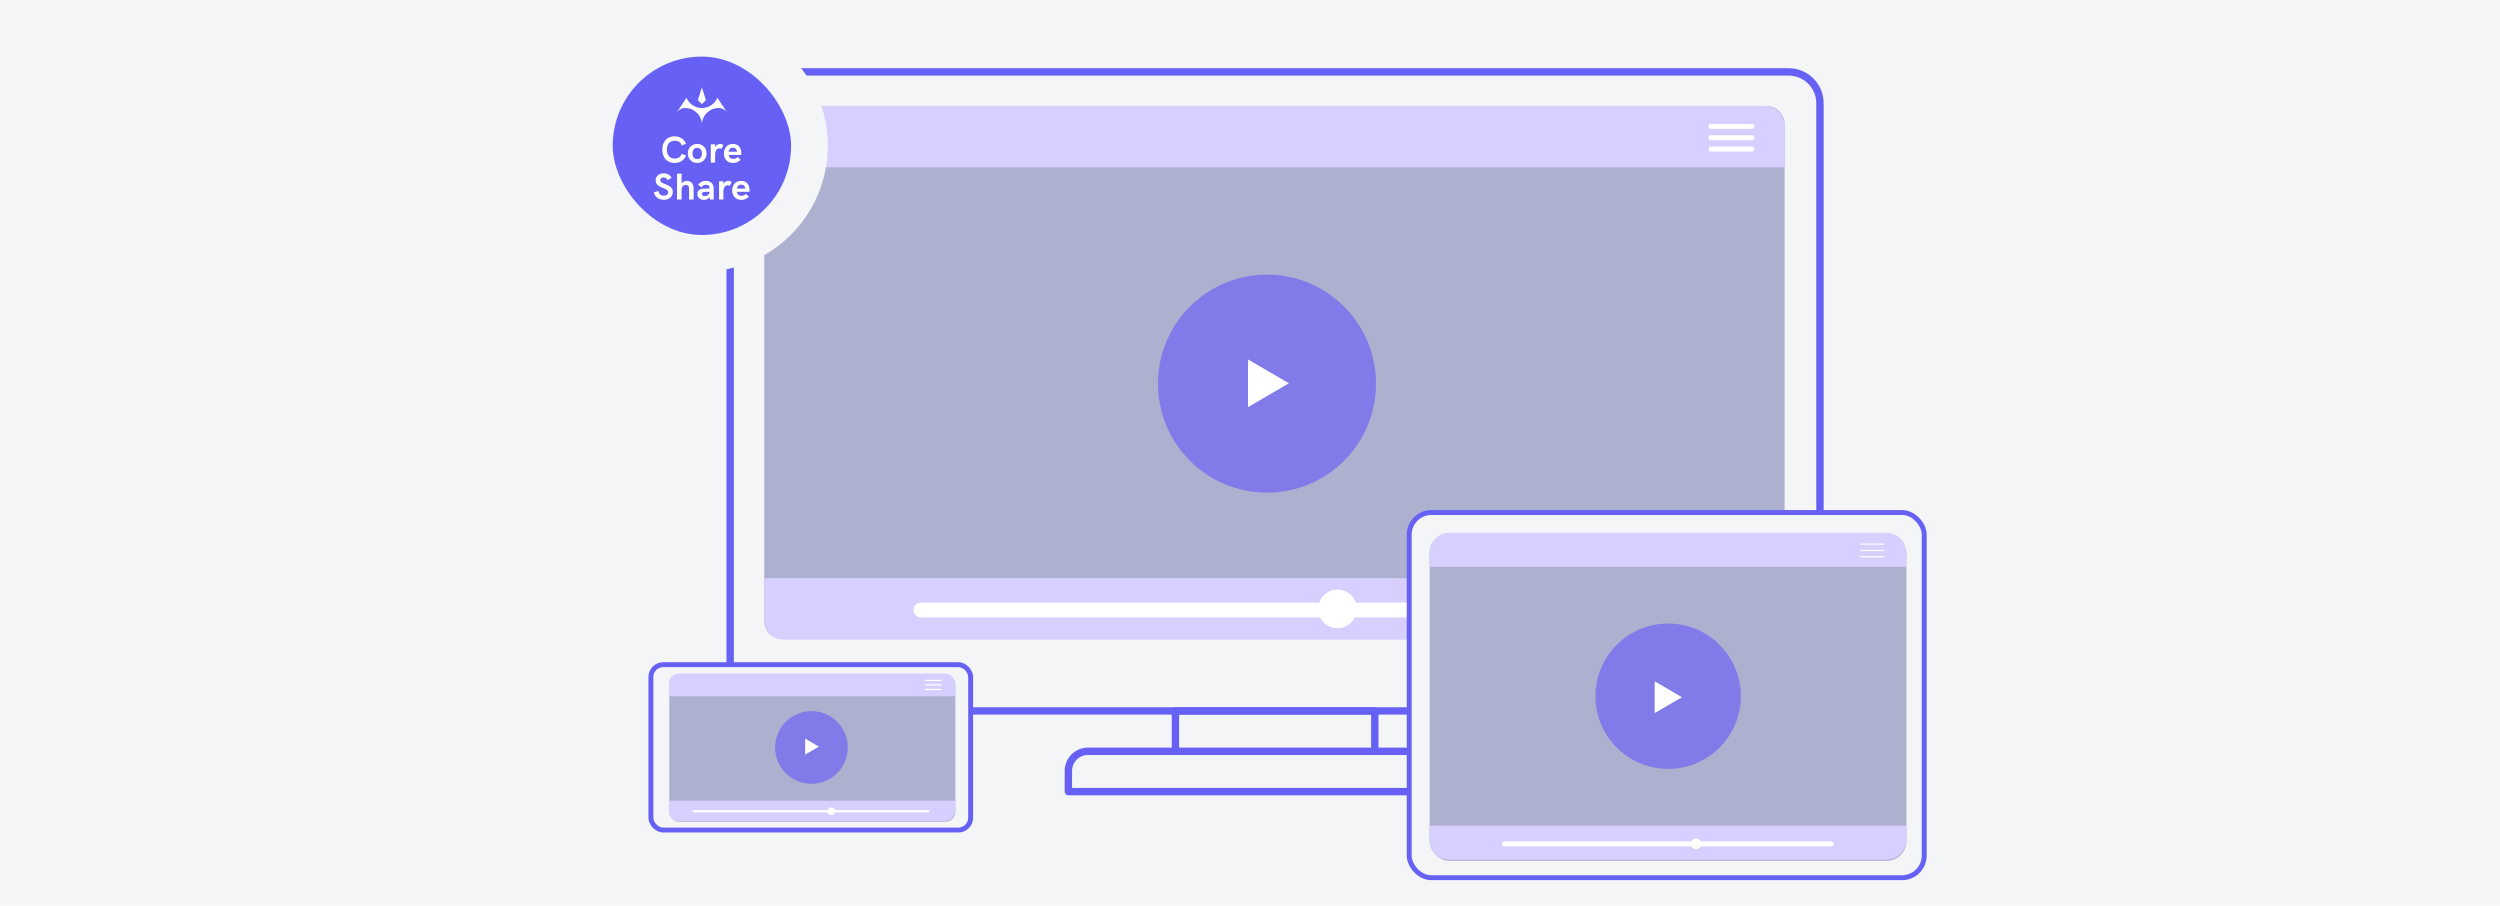 <svg xmlns="http://www.w3.org/2000/svg" fill="none" viewBox="0 0 1016 368" height="368" width="1016">
<rect fill="#F4F5F7" height="368" width="1016"></rect>
<path stroke-linejoin="round" stroke-linecap="round" stroke-width="3" stroke="#6760F5" d="M477.691 305.32H558.719"></path>
<path stroke-linejoin="round" stroke-linecap="round" stroke-width="3" stroke="#6760F5" fill="#F4F5F7" d="M726.91 288.926C733.923 288.926 739.636 283.245 739.636 276.201V41.947C739.636 34.935 733.955 29.222 726.91 29.222H309.468C302.456 29.222 296.742 34.903 296.742 41.947V276.201C296.742 283.213 302.423 288.926 309.468 288.926H726.91Z"></path>
<path stroke-linejoin="round" stroke-linecap="round" stroke-width="3" stroke="#6760F5" d="M558.72 305.321V288.927H477.692V305.321H442.145C437.762 305.321 434.191 308.892 434.191 313.274V321.714H602.253V313.274C602.253 308.892 598.682 305.321 594.299 305.321H558.752H558.72Z"></path>
<path fill="#AEB0D0" d="M717.832 43.062H318.016C313.91 43.062 310.582 46.39 310.582 50.495V252.319C310.582 256.424 313.91 259.753 318.016 259.753H717.832C721.937 259.753 725.265 256.424 725.265 252.319V50.495C725.265 46.39 721.937 43.062 717.832 43.062Z"></path>
<circle fill="#6760F5" r="44.308" cy="155.908" cx="514.908" opacity="0.65"></circle>
<path fill="white" d="M523.808 155.769L507.192 165.462V146.077L523.808 155.769Z"></path>
<path fill="#D7CFFF" d="M310.582 51.062C310.582 46.643 314.164 43.062 318.582 43.062H717.266C721.684 43.062 725.266 46.643 725.266 51.062V67.974H310.582V51.062Z"></path>
<path fill="#D7CFFF" d="M725.266 251.894C725.266 256.312 721.684 259.894 717.266 259.894L318.581 259.894C314.163 259.894 310.581 256.312 310.581 251.894L310.581 234.981L725.266 234.981L725.266 251.894Z"></path>
<path stroke-linecap="round" stroke-width="2" stroke="white" d="M695.344 51.365H711.952"></path>
<path stroke-linecap="round" stroke-width="2" stroke="white" d="M695.344 55.978H711.952"></path>
<path stroke-linecap="round" stroke-width="2" stroke="white" d="M695.344 60.592H711.952"></path>
<path stroke-linecap="round" stroke-width="6" stroke="white" d="M374.246 247.898H543.098"></path>
<path stroke-linecap="round" stroke-width="6" stroke="white" d="M543.102 247.898L662.128 247.898"></path>
<circle fill="white" r="7.843" cy="247.438" cx="543.562"></circle>
<rect stroke-width="2" stroke="#6760F5" fill="#F4F5F7" rx="9" height="148.398" width="209.296" y="208.301" x="572.703"></rect>
<rect fill="#AEB0D0" rx="8" height="132.867" width="193.765" y="217" x="581"></rect>
<circle fill="#6760F5" r="29.538" cy="282.938" cx="677.938" opacity="0.65"></circle>
<path fill="white" d="M683.538 283.346L672.462 289.808V276.885L683.538 283.346Z"></path>
<path fill="#D7CFFF" d="M580.93 224.527C580.93 220.109 584.511 216.527 588.93 216.527H766.694C771.113 216.527 774.694 220.109 774.694 224.527V230.368H580.93V224.527Z"></path>
<path fill="#D7CFFF" d="M774.695 341.395C774.695 345.813 771.114 349.395 766.695 349.395L588.931 349.395C584.512 349.395 580.931 345.813 580.931 341.395L580.931 335.554L774.695 335.554L774.695 341.395Z"></path>
<path stroke-linecap="round" stroke-width="0.5" stroke="white" d="M756.242 221.141H765.469"></path>
<path stroke-linecap="round" stroke-width="0.5" stroke="white" d="M756.242 223.704H765.469"></path>
<path stroke-linecap="round" stroke-width="0.5" stroke="white" d="M756.242 226.267H765.469"></path>
<path stroke-linecap="round" stroke-width="2" stroke="white" d="M611.379 342.936H689.311"></path>
<path stroke-linecap="round" stroke-width="2" stroke="white" d="M689.312 342.936L744.248 342.936"></path>
<circle fill="white" r="2.129" cy="342.936" cx="689.309"></circle>
<rect stroke-width="2" stroke="#6760F5" fill="#F4F5F7" rx="5" height="67.202" width="129.945" y="270.121" x="264.527"></rect>
<rect fill="#AEB0D0" rx="4" height="59.975" width="116.259" y="274" x="272"></rect>
<path fill="#D7CFFF" d="M271.832 277.734C271.832 275.525 273.623 273.734 275.832 273.734H384.091C386.3 273.734 388.091 275.525 388.091 277.734V282.961H271.832V277.734Z"></path>
<path fill="#D7CFFF" d="M388.09 329.709C388.09 331.918 386.299 333.709 384.09 333.709L275.831 333.709C273.622 333.709 271.831 331.918 271.831 329.709L271.831 325.405L388.09 325.405L388.09 329.709Z"></path>
<path stroke-linecap="round" stroke="white" d="M281.98 329.699H337.832"></path>
<path stroke-linecap="round" stroke="white" d="M337.832 329.699L377.202 329.699"></path>
<circle fill="white" r="1.526" cy="329.699" cx="337.831"></circle>
<path stroke-linecap="round" stroke-width="0.5" stroke="white" d="M376.094 276.503H382.553"></path>
<path stroke-linecap="round" stroke-width="0.5" stroke="white" d="M376.094 278.349H382.553"></path>
<path stroke-linecap="round" stroke-width="0.5" stroke="white" d="M376.094 280.193H382.553"></path>
<circle fill="#6760F5" r="14.769" cy="303.769" cx="329.769" opacity="0.65"></circle>
<path fill="white" d="M332.769 303.423L327.231 306.654V300.192L332.769 303.423Z"></path>
<circle fill="#F4F5F7" r="51.209" cy="59.209" cx="285.209"></circle>
<rect fill="#6760F5" rx="36.25" height="72.5" width="72.5" y="23" x="249"></rect>
<path fill="white" d="M283.614 40.687L285.245 35.532L286.877 40.687L285.245 42.314L283.614 40.687ZM285.378 43.901C288.155 43.853 290.525 42.148 291.538 39.737L294.318 43.898L294.659 44.409L295.552 45.747C294.816 44.662 293.586 43.94 292.18 43.901H292.063H291.945C288.246 43.964 285.261 46.976 285.261 50.683C285.261 46.976 282.278 43.964 278.579 43.901H278.461H278.344C276.936 43.94 275.696 44.671 274.964 45.765L275.865 44.412L276.206 43.901L278.983 39.737C279.996 42.151 282.369 43.856 285.143 43.901H285.261H285.378ZM274.961 45.765C274.959 45.768 274.957 45.771 274.955 45.774L274.961 45.765ZM274.948 45.783L274.955 45.774C274.952 45.777 274.95 45.78 274.948 45.783Z" clip-rule="evenodd" fill-rule="evenodd"></path>
<path fill="white" d="M274.223 66.23C272.551 66.23 271.19 65.613 270.38 64.602C269.57 63.599 269.139 62.291 269.139 60.827C269.139 59.087 269.726 57.512 270.93 56.486C271.718 55.81 272.863 55.408 274.208 55.408C275.256 55.408 276.178 55.668 276.973 56.181C277.768 56.702 278.378 57.452 278.802 58.426L277.04 59.124C276.676 57.846 275.724 57.207 274.193 57.207C271.978 57.207 271.012 58.805 271.012 60.752C271.012 62.841 271.971 64.439 274.223 64.439C275.613 64.439 276.512 63.867 277.07 62.492L278.816 63.205C278.408 64.179 277.798 64.93 277.003 65.45C276.2 65.97 275.271 66.23 274.223 66.23ZM284.902 65.918C284.419 66.126 283.899 66.23 283.341 66.23C282.784 66.23 282.264 66.126 281.78 65.918C281.297 65.71 280.896 65.427 280.576 65.078C279.922 64.372 279.536 63.398 279.536 62.35C279.536 60.953 280.175 59.734 281.349 59.028C281.937 58.679 282.598 58.5 283.341 58.5C284.085 58.5 284.754 58.679 285.341 59.028C285.928 59.377 286.374 59.846 286.686 60.425C286.991 61.012 287.147 61.652 287.147 62.35C287.147 63.934 286.307 65.308 284.902 65.918ZM283.341 64.669C283.988 64.669 284.464 64.446 284.783 64.008C285.103 63.569 285.259 63.019 285.259 62.35C285.281 61.117 284.694 60.083 283.341 60.069C282.695 60.069 282.219 60.284 281.899 60.708C281.58 61.139 281.424 61.689 281.424 62.35C281.424 63.205 281.647 63.889 282.241 64.335C282.539 64.558 282.903 64.669 283.341 64.669ZM290.624 66.082H288.87V58.656H290.639V59.905C290.795 59.466 291.055 59.124 291.427 58.872C291.798 58.627 292.2 58.5 292.631 58.5C293.188 58.5 293.642 58.679 293.991 59.035L293.166 60.522C292.913 60.351 292.646 60.269 292.356 60.269C291.887 60.269 291.479 60.492 291.137 60.946C290.795 61.399 290.624 62.06 290.624 62.945V66.082ZM297.951 66.23C296.71 66.23 295.706 65.777 295.112 65.056C294.51 64.342 294.19 63.413 294.19 62.395C294.19 61.406 294.495 60.47 295.067 59.727C295.632 58.983 296.62 58.5 297.832 58.5C299.378 58.515 300.337 59.243 300.813 60.21C301.154 60.879 301.273 61.54 301.273 62.246C301.273 62.596 301.251 62.834 301.206 62.96H296.108C296.279 64.045 296.903 64.588 297.966 64.588C298.687 64.588 299.281 64.327 299.75 63.8L300.998 64.892C300.196 65.784 299.177 66.23 297.951 66.23ZM296.108 61.652H299.49C299.49 61.473 299.467 61.317 299.43 61.183C299.252 60.44 298.627 60.024 297.817 60.024C296.873 60.024 296.308 60.566 296.108 61.652ZM269.778 81.201C268.834 81.201 267.935 80.933 267.199 80.435C266.463 79.937 265.913 79.119 265.757 78.116L267.63 77.64C267.697 78.264 267.927 78.733 268.329 79.052C268.723 79.372 269.221 79.528 269.808 79.528C270.901 79.528 271.54 78.963 271.54 78.19C271.54 77.098 270.269 76.733 268.998 76.221C268.366 75.99 267.727 75.633 267.251 75.217C266.775 74.808 266.456 74.132 266.456 73.322C266.456 72.125 267.117 71.196 268.098 70.75C268.589 70.534 269.132 70.423 269.734 70.423C271.079 70.423 272.238 71.025 272.93 72.266L271.361 73.225C270.997 72.512 270.373 72.103 269.667 72.103C269.288 72.103 268.975 72.207 268.723 72.415C268.47 72.623 268.344 72.891 268.344 73.225C268.344 75.202 273.428 74.541 273.428 78.019C273.45 79.967 271.77 81.238 269.778 81.201ZM276.994 81.082H275.151V70.579H276.994V74.519C277.559 73.827 278.361 73.5 279.142 73.5C281.082 73.5 281.885 75.069 281.885 76.622V81.082H280.041V76.852C280.041 76.354 279.967 75.99 279.789 75.656C279.603 75.329 279.231 75.143 278.703 75.143C278.146 75.143 277.722 75.344 277.432 75.745C277.142 76.146 276.994 76.674 276.994 77.321V81.082ZM286.826 73.5C287.822 73.5 288.61 73.783 289.182 74.347C289.754 74.912 290.037 75.656 290.037 76.577V81.082H288.543L288.431 80.093C288.201 80.457 287.874 80.74 287.443 80.933C287.004 81.134 286.566 81.23 286.112 81.23C285.324 81.23 284.678 81.015 284.172 80.584C283.667 80.153 283.414 79.558 283.414 78.8C283.414 77.187 284.7 76.652 286.372 76.652H288.387C288.364 76.079 288.245 75.678 288.03 75.44C287.814 75.202 287.413 75.083 286.841 75.083C286.045 75.083 285.451 75.514 285.094 76.131L283.704 75.128C284.499 74.043 285.54 73.5 286.826 73.5ZM286.476 79.699C287.004 79.699 287.443 79.535 287.792 79.209C288.134 78.882 288.335 78.487 288.394 78.019V77.96H286.476C285.696 77.96 285.272 78.354 285.272 78.859C285.272 79.365 285.696 79.699 286.476 79.699ZM293.982 81.082H292.228V73.656H293.997V74.905C294.153 74.466 294.413 74.124 294.785 73.872C295.156 73.626 295.558 73.5 295.989 73.5C296.546 73.5 297 73.679 297.349 74.035L296.524 75.522C296.271 75.351 296.004 75.269 295.714 75.269C295.245 75.269 294.837 75.492 294.495 75.945C294.153 76.399 293.982 77.061 293.982 77.945V81.082ZM301.309 81.23C300.068 81.23 299.064 80.777 298.47 80.056C297.868 79.342 297.548 78.413 297.548 77.395C297.548 76.406 297.853 75.47 298.425 74.727C298.99 73.983 299.979 73.5 301.19 73.5C302.736 73.515 303.695 74.243 304.171 75.21C304.512 75.879 304.631 76.54 304.631 77.246C304.631 77.596 304.609 77.834 304.564 77.96H299.466C299.637 79.045 300.261 79.588 301.324 79.588C302.045 79.588 302.639 79.327 303.108 78.8L304.356 79.892C303.554 80.784 302.535 81.23 301.309 81.23ZM299.466 76.652H302.848C302.848 76.473 302.825 76.317 302.788 76.183C302.61 75.44 301.985 75.024 301.175 75.024C300.231 75.024 299.666 75.567 299.466 76.652Z"></path>
</svg>
